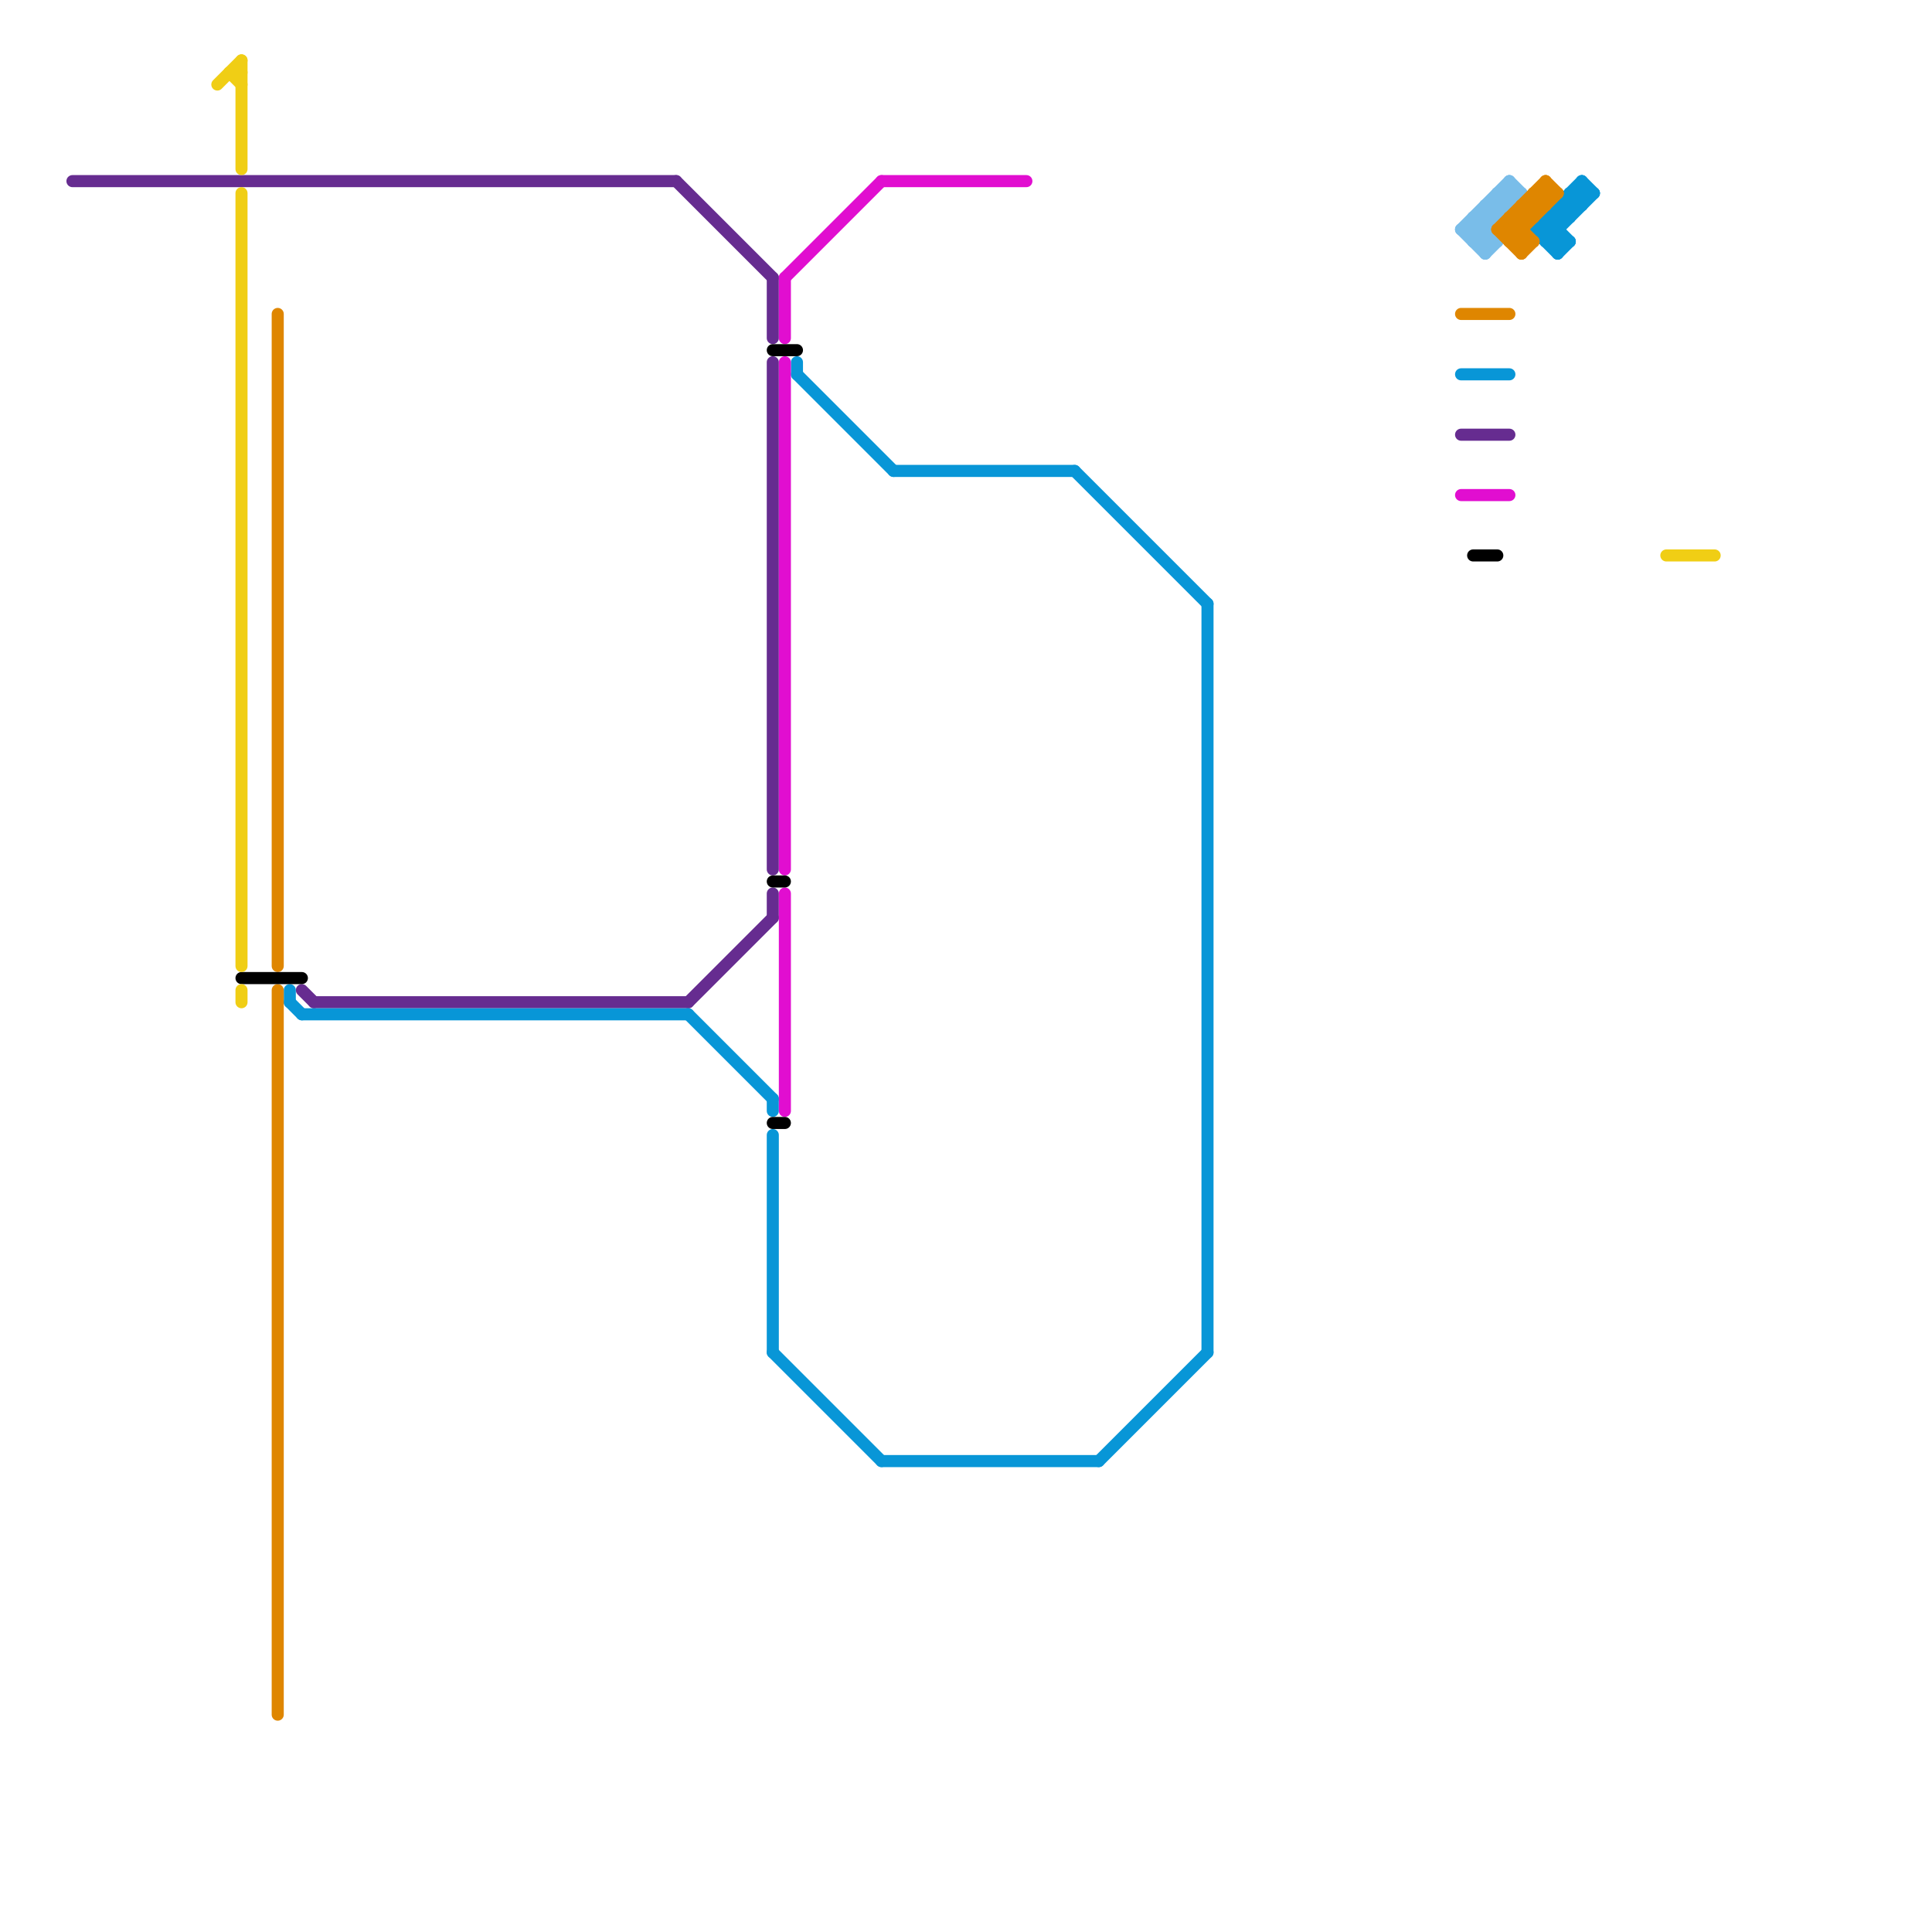 
<svg version="1.1" xmlns="http://www.w3.org/2000/svg" viewBox="0 0 160 160">
<style>line { stroke-width: 1; fill: none; stroke-linecap: round; stroke-linejoin: round; } .c0 { stroke: #662c90 } .c1 { stroke: #0896d7 } .c2 { stroke: #79bde9 } .c3 { stroke: #df8600 } .c4 { stroke: #e10ed0 } .c5 { stroke: #000000 } .c6 { stroke: #f0ce15 }</style><line class="c0" x1="121" y1="36" x2="125" y2="36"/><line class="c0" x1="64" y1="74" x2="64" y2="76"/><line class="c0" x1="6" y1="15" x2="56" y2="15"/><line class="c0" x1="57" y1="83" x2="64" y2="76"/><line class="c0" x1="25" y1="82" x2="26" y2="83"/><line class="c0" x1="64" y1="30" x2="64" y2="72"/><line class="c0" x1="56" y1="15" x2="64" y2="23"/><line class="c0" x1="26" y1="83" x2="57" y2="83"/><line class="c0" x1="64" y1="23" x2="64" y2="28"/><line class="c1" x1="130" y1="16" x2="130" y2="18"/><line class="c1" x1="129" y1="17" x2="131" y2="17"/><line class="c1" x1="128" y1="18" x2="130" y2="20"/><line class="c1" x1="127" y1="19" x2="129" y2="19"/><line class="c1" x1="129" y1="21" x2="130" y2="20"/><line class="c1" x1="128" y1="20" x2="130" y2="20"/><line class="c1" x1="66" y1="31" x2="74" y2="39"/><line class="c1" x1="25" y1="84" x2="57" y2="84"/><line class="c1" x1="128" y1="19" x2="129" y2="20"/><line class="c1" x1="74" y1="39" x2="89" y2="39"/><line class="c1" x1="129" y1="17" x2="130" y2="18"/><line class="c1" x1="64" y1="91" x2="64" y2="92"/><line class="c1" x1="128" y1="20" x2="132" y2="16"/><line class="c1" x1="127" y1="19" x2="129" y2="21"/><line class="c1" x1="128" y1="19" x2="131" y2="16"/><line class="c1" x1="131" y1="15" x2="132" y2="16"/><line class="c1" x1="127" y1="19" x2="131" y2="15"/><line class="c1" x1="64" y1="94" x2="64" y2="112"/><line class="c1" x1="57" y1="84" x2="64" y2="91"/><line class="c1" x1="131" y1="15" x2="131" y2="17"/><line class="c1" x1="91" y1="121" x2="100" y2="112"/><line class="c1" x1="89" y1="39" x2="100" y2="50"/><line class="c1" x1="128" y1="18" x2="130" y2="18"/><line class="c1" x1="129" y1="17" x2="129" y2="21"/><line class="c1" x1="121" y1="31" x2="125" y2="31"/><line class="c1" x1="100" y1="50" x2="100" y2="112"/><line class="c1" x1="130" y1="16" x2="132" y2="16"/><line class="c1" x1="66" y1="30" x2="66" y2="31"/><line class="c1" x1="64" y1="112" x2="73" y2="121"/><line class="c1" x1="128" y1="18" x2="128" y2="20"/><line class="c1" x1="130" y1="16" x2="131" y2="17"/><line class="c1" x1="24" y1="83" x2="25" y2="84"/><line class="c1" x1="24" y1="82" x2="24" y2="83"/><line class="c1" x1="73" y1="121" x2="91" y2="121"/><line class="c2" x1="124" y1="16" x2="124" y2="18"/><line class="c2" x1="125" y1="15" x2="125" y2="17"/><line class="c2" x1="122" y1="18" x2="124" y2="18"/><line class="c2" x1="123" y1="17" x2="125" y2="17"/><line class="c2" x1="123" y1="21" x2="124" y2="20"/><line class="c2" x1="123" y1="17" x2="124" y2="18"/><line class="c2" x1="122" y1="19" x2="125" y2="16"/><line class="c2" x1="122" y1="18" x2="122" y2="20"/><line class="c2" x1="122" y1="18" x2="124" y2="20"/><line class="c2" x1="121" y1="19" x2="123" y2="19"/><line class="c2" x1="122" y1="20" x2="124" y2="20"/><line class="c2" x1="123" y1="17" x2="123" y2="21"/><line class="c2" x1="121" y1="19" x2="123" y2="21"/><line class="c2" x1="124" y1="16" x2="125" y2="17"/><line class="c2" x1="124" y1="16" x2="126" y2="16"/><line class="c2" x1="125" y1="15" x2="126" y2="16"/><line class="c2" x1="122" y1="20" x2="126" y2="16"/><line class="c2" x1="121" y1="19" x2="125" y2="15"/><line class="c2" x1="122" y1="19" x2="123" y2="20"/><line class="c3" x1="124" y1="19" x2="126" y2="19"/><line class="c3" x1="128" y1="15" x2="128" y2="17"/><line class="c3" x1="126" y1="17" x2="126" y2="21"/><line class="c3" x1="127" y1="16" x2="128" y2="17"/><line class="c3" x1="127" y1="16" x2="129" y2="16"/><line class="c3" x1="23" y1="26" x2="23" y2="80"/><line class="c3" x1="125" y1="18" x2="125" y2="20"/><line class="c3" x1="124" y1="19" x2="126" y2="21"/><line class="c3" x1="125" y1="18" x2="127" y2="20"/><line class="c3" x1="23" y1="82" x2="23" y2="142"/><line class="c3" x1="126" y1="21" x2="127" y2="20"/><line class="c3" x1="124" y1="19" x2="128" y2="15"/><line class="c3" x1="125" y1="19" x2="126" y2="20"/><line class="c3" x1="127" y1="16" x2="127" y2="18"/><line class="c3" x1="125" y1="20" x2="127" y2="20"/><line class="c3" x1="126" y1="17" x2="128" y2="17"/><line class="c3" x1="126" y1="17" x2="127" y2="18"/><line class="c3" x1="125" y1="20" x2="129" y2="16"/><line class="c3" x1="121" y1="26" x2="125" y2="26"/><line class="c3" x1="125" y1="19" x2="128" y2="16"/><line class="c3" x1="128" y1="15" x2="129" y2="16"/><line class="c3" x1="125" y1="18" x2="127" y2="18"/><line class="c4" x1="65" y1="30" x2="65" y2="72"/><line class="c4" x1="65" y1="23" x2="65" y2="28"/><line class="c4" x1="73" y1="15" x2="85" y2="15"/><line class="c4" x1="65" y1="23" x2="73" y2="15"/><line class="c4" x1="65" y1="74" x2="65" y2="92"/><line class="c4" x1="121" y1="41" x2="125" y2="41"/><line class="c5" x1="20" y1="81" x2="25" y2="81"/><line class="c5" x1="64" y1="29" x2="66" y2="29"/><line class="c5" x1="64" y1="73" x2="65" y2="73"/><line class="c5" x1="64" y1="93" x2="65" y2="93"/><line class="c5" x1="122" y1="46" x2="124" y2="46"/><line class="c6" x1="138" y1="46" x2="142" y2="46"/><line class="c6" x1="19" y1="6" x2="20" y2="6"/><line class="c6" x1="18" y1="7" x2="20" y2="5"/><line class="c6" x1="20" y1="82" x2="20" y2="83"/><line class="c6" x1="20" y1="16" x2="20" y2="80"/><line class="c6" x1="20" y1="5" x2="20" y2="14"/><line class="c6" x1="19" y1="6" x2="20" y2="7"/>


</svg>

